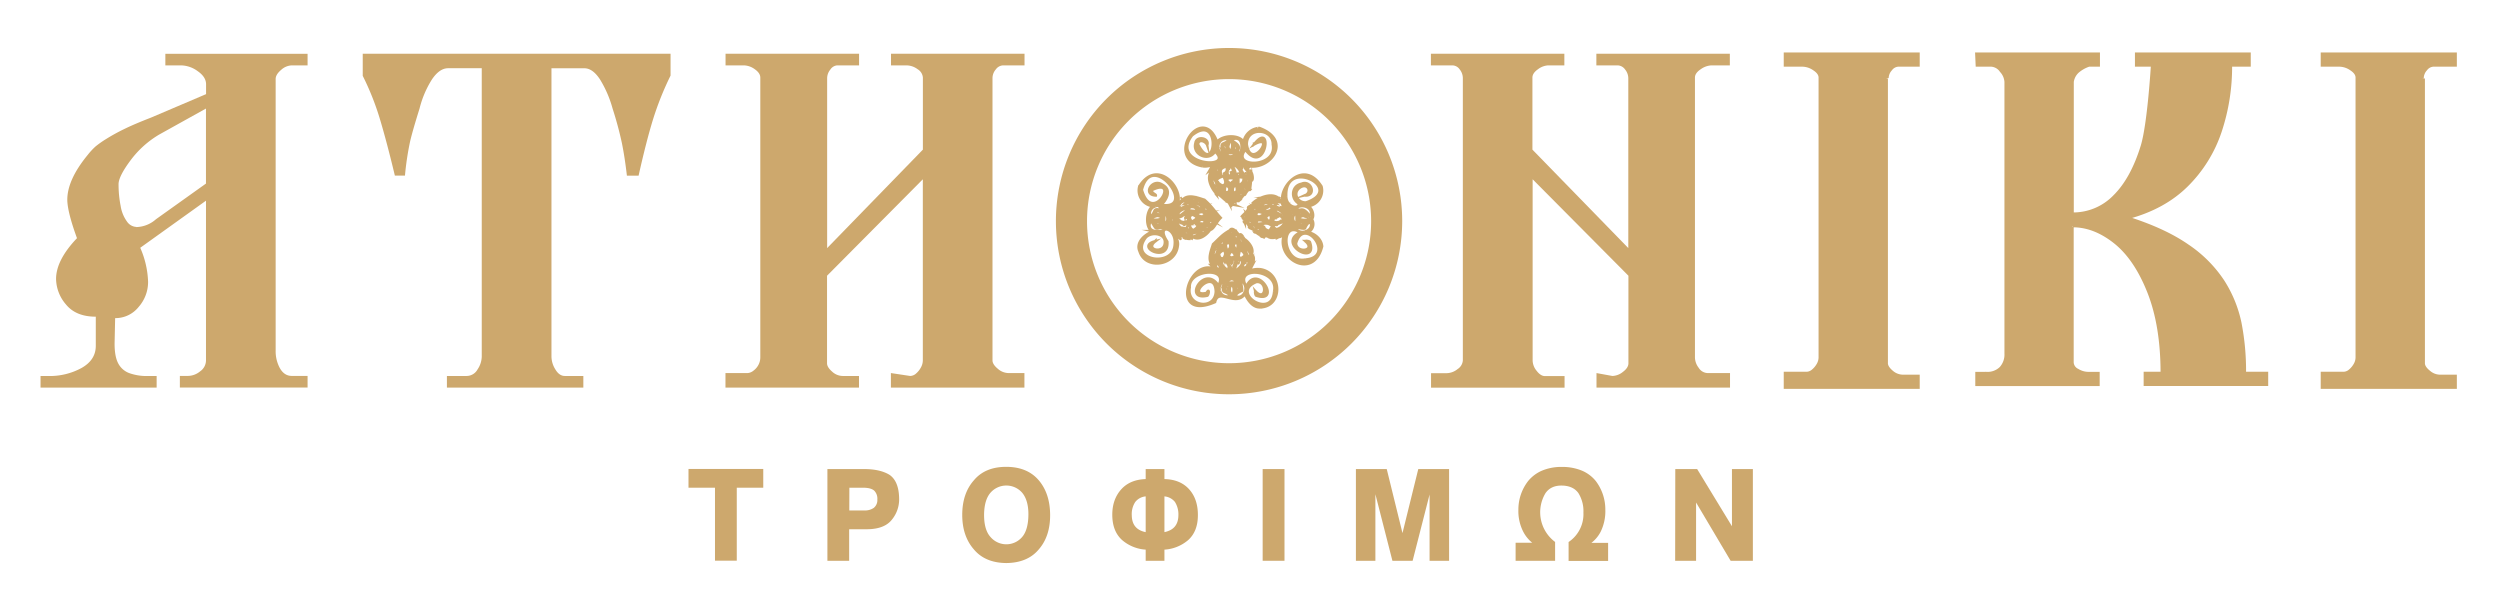 <svg id="Layer_1" data-name="Layer 1" xmlns="http://www.w3.org/2000/svg" viewBox="0 0 956 228"><defs><style>.cls-1,.cls-2,.cls-3{fill:#cda86d;}.cls-2,.cls-3{stroke:#cda86d;stroke-miterlimit:10;}.cls-3{stroke-width:8px;}</style></defs><path class="cls-1" d="M69.28,147.71v-3.44H71.9a8,8,0,0,0,4.94-1.86,5.61,5.61,0,0,0,2.43-4.5V75.77L53,94.62l.15.37a34.72,34.72,0,0,1,3,12.76,14,14,0,0,1-3.51,9.32A10.77,10.77,0,0,1,44,121.14h-.49l-.22,10.23c0,3.42.5,6.06,1.47,7.86a8.37,8.37,0,0,0,4.53,3.92,20.21,20.21,0,0,0,7.09,1.12h3v3.44H16v-3.44h2.6a25.88,25.88,0,0,0,12.74-3.12c3.81-2.12,5.75-5.12,5.75-8.92V120.58h-.5c-4.89,0-8.59-1.51-11-4.49a14.83,14.83,0,0,1-3.68-9.41c0-4.67,2.64-9.81,7.85-15.28l.22-.22-.11-.3c-2.3-6.26-3.53-11-3.67-14.14-.13-5,2.46-10.84,7.69-17.2a25.56,25.56,0,0,1,3-3.18,38.33,38.33,0,0,1,4-2.77c1.84-1.16,4.09-2.4,6.69-3.69s6.05-2.76,10.31-4.42l21.41-9.19v-4.1c0-2-1.15-3.8-3.4-5.38A11.7,11.7,0,0,0,69.2,24.5H63.73V21.06h53.39V24.5h-5.55a6.92,6.92,0,0,0-4.42,1.87c-1.49,1.26-2.24,2.55-2.24,3.84v104a13.64,13.64,0,0,0,.51,3.92c1.18,4.06,3.24,6.12,6.15,6.12h5.55v3.44ZM60.71,51A37.58,37.58,0,0,0,49.54,61c-3,4.09-4.56,7.09-4.7,9.17a43.54,43.54,0,0,0,.81,8.72,14.44,14.44,0,0,0,2.56,6.17,5.08,5.08,0,0,0,3.94,2.23A12.19,12.19,0,0,0,60,84.21l19.3-13.75V40.66Z"/><path class="cls-1" d="M116.62,21.56V24h-5.05a7.39,7.39,0,0,0-4.74,2q-2.42,2-2.42,4.22v104a14.21,14.21,0,0,0,.53,4.06c1.24,4.3,3.48,6.48,6.63,6.48h5.05v2.44H69.78v-2.44H71.9a8.42,8.42,0,0,0,5.25-2,6.07,6.07,0,0,0,2.62-4.89V74.79l-1.58,1.14L53,94l-.64.46.3.73a34.24,34.24,0,0,1,2.93,12.58,13.52,13.52,0,0,1-3.39,9,10.29,10.29,0,0,1-8.19,3.9h-1l0,1-.21,9.76a17.46,17.46,0,0,0,1.53,8.09,8.85,8.85,0,0,0,4.79,4.14,20.53,20.53,0,0,0,7.27,1.16H58.9v2.44H16.5v-2.44h2.1a26.36,26.36,0,0,0,13-3.18c4-2.22,6-5.37,6-9.36V120.08h-1c-4.73,0-8.3-1.45-10.62-4.3a14.37,14.37,0,0,1-3.57-9.1c0-4.54,2.59-9.56,7.71-14.93l.43-.45-.21-.59c-2.28-6.22-3.5-10.93-3.64-14-.13-4.93,2.42-10.61,7.57-16.87a25.36,25.36,0,0,1,2.92-3.12,37.76,37.76,0,0,1,4-2.72,71.7,71.7,0,0,1,6.65-3.67c2.56-1.27,6-2.75,10.29-4.41l21.09-9.06.61-.26V32.19c0-2.17-1.22-4.11-3.62-5.79a12.17,12.17,0,0,0-7-2.4h-5V21.56h52.39M52.15,87.78a12.67,12.67,0,0,0,8.11-3.16L79.35,71l.42-.3V39.81l-1.49.83L60.44,50.56A38.11,38.11,0,0,0,49.14,60.7c-3.08,4.17-4.65,7.25-4.8,9.43v.07A43.61,43.61,0,0,0,45.16,79a14.59,14.59,0,0,0,2.66,6.38,5.53,5.53,0,0,0,4.33,2.42m65.47-67.22H63.23V25h6a11.09,11.09,0,0,1,6.38,2.22c2.12,1.48,3.19,3.14,3.19,5V36L57.68,45c-4.26,1.65-7.72,3.13-10.35,4.43a73.66,73.66,0,0,0-6.74,3.72A38.08,38.08,0,0,0,36.54,56a25.8,25.8,0,0,0-3,3.24q-8,9.72-7.8,17.54.21,4.76,3.7,14.3-8,8.39-8,15.62a15.31,15.31,0,0,0,3.79,9.73c2.53,3.11,6.34,4.67,11.4,4.67v11.15c0,3.62-1.84,6.45-5.49,8.49a25.4,25.4,0,0,1-12.5,3.05H15.5v4.44H59.9v-4.44H56.41a19.67,19.67,0,0,1-6.92-1.09A7.83,7.83,0,0,1,45.23,139q-1.41-2.6-1.41-7.61l.21-9.74A11.33,11.33,0,0,0,53,117.39a14.44,14.44,0,0,0,3.63-9.64,35.09,35.09,0,0,0-3-13L78.77,76.74v61.17A5.14,5.14,0,0,1,76.53,142a7.42,7.42,0,0,1-4.63,1.75H68.78v4.44h48.84v-4.44h-6.05c-2.67,0-4.56-1.93-5.67-5.76a13.35,13.35,0,0,1-.49-3.78v-104c0-1.14.69-2.29,2.07-3.46A6.39,6.39,0,0,1,111.57,25h6.05V20.56ZM52.15,86.78a4.59,4.59,0,0,1-3.55-2,13.67,13.67,0,0,1-2.46-6,42.35,42.35,0,0,1-.8-8.58q.19-3,4.6-8.91a37.17,37.17,0,0,1,11-9.87l17.82-9.91V70.2L59.65,83.83a11.69,11.69,0,0,1-7.5,3Z"/><path class="cls-1" d="M171.4,147.71v-3.44h7.11a5.26,5.26,0,0,0,4.53-2.74,9.62,9.62,0,0,0,1.68-5.14V25.61H171.36c-2.38,0-4.62,1.54-6.64,4.56A38.73,38.73,0,0,0,160,41.41c-1.66,5.16-2.89,9.45-3.65,12.74a107.22,107.22,0,0,0-1.89,12.53h-3c-2-8.37-3.9-15.56-5.66-21.37a103.31,103.31,0,0,0-6.52-16.41V21.06H255.86v7.73a118.36,118.36,0,0,0-6.69,16.75c-1.72,5.56-3.54,12.67-5.43,21.14h-3.63c-.52-4.46-1.14-8.48-1.84-11.94a136.46,136.46,0,0,0-3.59-13.35,43.75,43.75,0,0,0-4.83-11.21c-1.94-3-4.09-4.57-6.38-4.57H210.36V136.39a9.94,9.94,0,0,0,1.56,5.13c1.08,1.82,2.45,2.75,4.06,2.75h6.59v3.44Z"/><path class="cls-1" d="M255.36,21.56v7.12a119,119,0,0,0-6.67,16.71c-1.69,5.49-3.49,12.48-5.35,20.79h-2.78c-.51-4.29-1.12-8.17-1.8-11.54a134.94,134.94,0,0,0-3.6-13.38,44.18,44.18,0,0,0-4.89-11.35c-2-3.18-4.33-4.8-6.8-4.8H209.86V136.39a10.45,10.45,0,0,0,1.63,5.38c1.18,2,2.69,3,4.49,3h6.09v2.44H171.9v-2.44h6.61a5.74,5.74,0,0,0,5-3,10.06,10.06,0,0,0,1.76-5.41V25.11H171.36c-2.56,0-4.93,1.61-7.05,4.79a39,39,0,0,0-4.83,11.33c-1.67,5.21-2.9,9.51-3.66,12.8A104.51,104.51,0,0,0,154,66.18h-2.18c-2-8.22-3.84-15.29-5.58-21a103.83,103.83,0,0,0-6.49-16.38V21.56H255.36m1-1H138.71V29a102.29,102.29,0,0,1,6.54,16.43q2.64,8.76,5.75,21.73h3.86a109.64,109.64,0,0,1,1.93-12.92c.74-3.21,2-7.46,3.64-12.72a38,38,0,0,1,4.71-11.09q2.9-4.34,6.22-4.34h12.86V136.39a9.1,9.1,0,0,1-1.6,4.87,4.79,4.79,0,0,1-4.11,2.51H170.9v4.44h52.17v-4.44H216q-2.14,0-3.63-2.51a9.44,9.44,0,0,1-1.49-4.87V26.11h12.61q3.18,0,6,4.34a42.86,42.86,0,0,1,4.77,11.09,134.26,134.26,0,0,1,3.58,13.3q1.09,5.4,1.89,12.34h4.47q2.9-13,5.51-21.5a115.91,115.91,0,0,1,6.71-16.77V20.56Z"/><path class="cls-1" d="M341.22,147.71v-4.47l6.83,1a4,4,0,0,0,2.7-1.12,8.56,8.56,0,0,0,1.94-2.48,6.24,6.24,0,0,0,.74-2.8V67.35L315.8,105.24v33.67c0,1.17.69,2.34,2.11,3.57a6.54,6.54,0,0,0,4.32,1.79H328v3.44H278v-4.55h8a4.4,4.4,0,0,0,2.64-1.11,6.78,6.78,0,0,0,2.05-2.51,6.57,6.57,0,0,0,.66-2.78V29.66c0-1.31-.78-2.51-2.32-3.59a7.86,7.86,0,0,0-4.47-1.57H278V21.06H328V24.5h-7.85a3.9,3.9,0,0,0-3,1.76,5.81,5.81,0,0,0-1.35,3.6V96.1l37.63-38.68V29.67a4.59,4.59,0,0,0-2.22-3.6,7.78,7.78,0,0,0-4.59-1.57h-5.4V21.06h50.06V24.5h-7.71a4.06,4.06,0,0,0-3.11,1.76,5.64,5.64,0,0,0-1.39,3.59v108c0,1.17.72,2.34,2.18,3.57a6.84,6.84,0,0,0,4.37,1.78h5.66v4.55Z"/><path class="cls-1" d="M390.78,21.56V24h-7.21a4.51,4.51,0,0,0-3.49,1.94,6.11,6.11,0,0,0-1.51,3.91v108c0,1.33.77,2.62,2.36,3.95a7.31,7.31,0,0,0,4.69,1.9h5.16v3.55H341.72v-3.39l6.23.94h.15a4.51,4.51,0,0,0,3-1.26,9.09,9.09,0,0,0,2-2.63,6.66,6.66,0,0,0,.8-3V66.13l-1.71,1.73-36.63,36.88-.29.29v33.88c0,1.33.75,2.62,2.28,3.94a7,7,0,0,0,4.65,1.92h5.28v2.44H278.45v-3.55h7.47a5,5,0,0,0,2.95-1.21,7.34,7.34,0,0,0,2.2-2.7,7.05,7.05,0,0,0,.7-3V29.66c0-1.48-.85-2.83-2.54-4A8.38,8.38,0,0,0,284.48,24h-6V21.56h49.06V24h-7.35a4.4,4.4,0,0,0-3.41,2,6.27,6.27,0,0,0-1.45,3.9V97.33L317,95.57l36.63-37.65.28-.29v-28a5,5,0,0,0-2.43-4A8.2,8.2,0,0,0,346.62,24h-4.9V21.56h49.06m1-1H340.72V25h5.9a7.19,7.19,0,0,1,4.29,1.48,4.07,4.07,0,0,1,2,3.19V57.22L316.3,94.87v-65a5.3,5.3,0,0,1,1.24-3.29A3.44,3.44,0,0,1,320.16,25h8.35V20.56H277.45V25h7a7.38,7.38,0,0,1,4.18,1.47c1.41,1,2.11,2.05,2.11,3.19v107.1a6.06,6.06,0,0,1-.61,2.56,6.32,6.32,0,0,1-1.91,2.34,4,4,0,0,1-2.33,1h-8.47v5.55h51.06v-4.44h-6.28a6,6,0,0,1-4-1.67c-1.29-1.12-1.94-2.18-1.94-3.19V105.44l36.63-36.88v69.3a5.6,5.6,0,0,1-.69,2.57,8.12,8.12,0,0,1-1.82,2.34,3.56,3.56,0,0,1-2.32,1l-7.38-1.11v5.55h51.06v-5.55h-6.16a6.33,6.33,0,0,1-4.05-1.67c-1.33-1.11-2-2.17-2-3.18v-108a5.16,5.16,0,0,1,1.28-3.28A3.6,3.6,0,0,1,383.57,25h8.21V20.56Z"/><path class="cls-1" d="M611,147.71v-4.45l5.5,1h0a7.17,7.17,0,0,0,4.4-1.67c1.51-1.14,2.28-2.38,2.28-3.68V105.24L585.53,67.35v70.51a7,7,0,0,0,1.64,4.21c1.11,1.46,2.29,2.2,3.5,2.2h7.07v3.44H547.68v-4.55h5.55a7.26,7.26,0,0,0,4.41-1.67c1.49-1.16,2.25-2.39,2.25-3.68v-108a5.86,5.86,0,0,0-1.28-3.58,3.94,3.94,0,0,0-3.22-1.77h-7.71V21.06h50.06V24.5h-5.69a7.39,7.39,0,0,0-4.18,1.57c-1.56,1.08-2.34,2.29-2.34,3.6V57.42L623.16,96.1V29.86a5.79,5.79,0,0,0-1.34-3.59,4.08,4.08,0,0,0-3.21-1.77H611V21.06H661V24.5h-6.52a8,8,0,0,0-4.36,1.56c-1.62,1.07-2.44,2.29-2.44,3.6v107.1a7.22,7.22,0,0,0,1.53,4.19,4.65,4.65,0,0,0,3.82,2.21h8v4.55Z"/><path class="cls-1" d="M660.51,21.56V24h-6a8.47,8.47,0,0,0-4.63,1.64c-1.78,1.18-2.67,2.53-2.67,4v107.1a7.63,7.63,0,0,0,1.63,4.48,5.12,5.12,0,0,0,4.22,2.42h7.47v3.55H611.45v-3.35l4.91.89.08,0h.09a7.7,7.7,0,0,0,4.65-1.78c1.64-1.24,2.48-2.62,2.48-4.08V105l-.29-.29L586.74,67.86,585,66.13v71.73a7.42,7.42,0,0,0,1.74,4.51c1.21,1.59,2.52,2.4,3.9,2.4h6.57v2.44H548.18v-3.55h5.05a7.79,7.79,0,0,0,4.72-1.78c1.62-1.25,2.44-2.62,2.44-4.07v-108A6.39,6.39,0,0,0,559,26a4.47,4.47,0,0,0-3.62-2h-7.21V21.56h49.06V24h-5.19a7.93,7.93,0,0,0-4.47,1.66c-1.69,1.18-2.55,2.53-2.55,4v28l.28.29,36.63,37.65,1.72,1.76V29.86A6.34,6.34,0,0,0,622.21,26a4.57,4.57,0,0,0-3.6-1.95h-7.16V21.56h49.06m1-1H610.45V25h8.16a3.61,3.61,0,0,1,2.82,1.57,5.34,5.34,0,0,1,1.23,3.29v65L586,57.22V29.67c0-1.14.71-2.2,2.12-3.19a7.06,7.06,0,0,1,3.9-1.48h6.19V20.56H547.18V25h8.21a3.48,3.48,0,0,1,2.82,1.57,5.37,5.37,0,0,1,1.18,3.28v108a4.32,4.32,0,0,1-2,3.28,6.8,6.8,0,0,1-4.11,1.57h-6.05v5.55h51.06v-4.44h-7.57c-1,0-2.09-.67-3.1-2a6.4,6.4,0,0,1-1.54-3.9V68.56l36.63,36.88v33.47c0,1.14-.69,2.23-2.08,3.28a6.73,6.73,0,0,1-4.05,1.58l-6.08-1.11v5.55h51.06v-5.55H653a4.16,4.16,0,0,1-3.41-2,6.71,6.71,0,0,1-1.44-3.9V29.66c0-1.14.73-2.2,2.22-3.19A7.58,7.58,0,0,1,654.49,25h7V20.56Z"/><path class="cls-2" d="M721.44,30V138.91c0,1,.69,2.08,2,3.2a6.47,6.47,0,0,0,4.06,1.66h6.1v4.44h-51v-5.55h8.26a3.77,3.77,0,0,0,2.42-1,8.29,8.29,0,0,0,1.92-2.34,5.51,5.51,0,0,0,.72-2.57V29.66c0-1.14-.74-2.2-2.23-3.18A7.93,7.93,0,0,0,689.31,25H682.6V20.56h51V25h-7.77a3.77,3.77,0,0,0-2.75,1.57,5,5,0,0,0-1.35,3.29"/><path class="cls-2" d="M792.48,86.6v52a3.42,3.42,0,0,0,2,2.9,8,8,0,0,0,4.06,1.2h3.88v4.44H755.85v-4.44h3.78a7.2,7.2,0,0,0,5.44-2A7.6,7.6,0,0,0,767,135.2V31.31a6.64,6.64,0,0,0-1.79-4.11,4.89,4.89,0,0,0-3.71-2.2h-5.51l-.2-4.44h46.73V25h-3.69a12.73,12.73,0,0,0-4.31,2.45,6.47,6.47,0,0,0-2,3.86V81.74a21.9,21.9,0,0,0,15.95-6.63q6.75-6.63,10.66-19.35C821.69,47.27,823,25,823,25H816.9V20.56h43.29V25h-7.13a78.4,78.4,0,0,1-4,25.33A52.35,52.35,0,0,1,836.3,70.88q-8.73,8.69-22.68,12.42,14.16,4.49,23,10.65a48.78,48.78,0,0,1,13.55,13.63,47.6,47.6,0,0,1,6.47,15.86,94.76,94.76,0,0,1,1.75,19.22h8.47v4.44H820.23v-4.44h6.47q0-18.12-5.06-30.93T808.73,92.66q-7.86-6.24-16.06-6.24"/><path class="cls-2" d="M926.79,30V138.91c0,1,.68,2.08,2.05,3.2a6.46,6.46,0,0,0,4,1.66H939v4.44H887.94v-5.55h8.27a3.77,3.77,0,0,0,2.42-1,8.26,8.26,0,0,0,1.91-2.34,5.39,5.39,0,0,0,.72-2.57V29.66c0-1.14-.73-2.2-2.22-3.18A8,8,0,0,0,894.66,25h-6.72V20.56H939V25h-8.56a3.77,3.77,0,0,0-2.75,1.57,5,5,0,0,0-1.35,3.29"/><path class="cls-1" d="M508.7,91c0-.67,0-.64,0-1.11h0c0,.47,0,.44,0,1.11Z"/><path class="cls-1" d="M508.66,89.93h0c0,.47,0,.44,0,1.11h0c0-.67,0-.64,0-1.11Z"/><path class="cls-3" d="M470,146.77a62.21,62.21,0,1,1,62.2-62.2,62.27,62.27,0,0,1-62.2,62.2m0-120.52a58.32,58.32,0,1,0,58.32,58.32A58.38,58.38,0,0,0,470,26.25"/><path class="cls-2" d="M273.91,186H263.78v-6.17h27.59V186H281.24v27.9h-7.33Z"/><path class="cls-2" d="M316.9,179.87h13.54q5.94,0,9.43,2.12,3.4,2.34,3.46,8.79a11.68,11.68,0,0,1-2.57,7.51q-2.64,3.5-9,3.59h-7.54v12.06H316.9Zm7.37,15.83h6.27a6.43,6.43,0,0,0,3.91-1.1A4.32,4.32,0,0,0,336,191a4.86,4.86,0,0,0-1.32-3.7Q333.3,186,330,186h-5.7Z"/><path class="cls-2" d="M368.46,196.9q0-8,4.31-12.88,4.14-5,12-5t12.1,5q4.16,4.92,4.2,12.88t-4.2,12.84q-4.14,5-12.1,5.07-7.87-.09-12-5.07Q368.47,204.82,368.46,196.9Zm7.35,0q0,6,2.64,8.84a8.45,8.45,0,0,0,12.74,0c1.67-1.9,2.52-4.85,2.57-8.84s-.9-6.94-2.57-8.88a8.54,8.54,0,0,0-12.74,0Q375.86,190.93,375.81,196.9Z"/><path class="cls-2" d="M438.61,209.7a14.74,14.74,0,0,1-9.21-3.58q-3.51-3.18-3.56-9.12t3.42-9.68q3.32-3.58,9.35-3.63v-3.82h6.17v3.82q6.12,0,9.47,3.63t3.32,9.68q0,5.94-3.51,9.12a14.84,14.84,0,0,1-9.28,3.58v4.24h-6.17Zm0-20.4a6.19,6.19,0,0,0-4.88,2.35,8.88,8.88,0,0,0-1.44,5.35q.06,6.12,6.32,7.09Zm6.17,14.79q6.29-1,6.34-7.09a9.39,9.39,0,0,0-1.42-5.35,6.29,6.29,0,0,0-4.92-2.35Z"/><path class="cls-2" d="M483.34,179.87h7.35v34.07h-7.35Z"/><path class="cls-2" d="M519,179.87h10.9l6.36,25.87h.1l6.38-25.87h10.89v34.07h-6.46V185.48h-.09l-7.28,28.46h-6.95l-7.28-28.46h-.12v28.46H519Z"/><path class="cls-2" d="M580.07,208.05h7.33V208a12.76,12.76,0,0,1-4.4-4.78,16.77,16.77,0,0,1-1.87-8.24,17.28,17.28,0,0,1,3.66-10.77,13.58,13.58,0,0,1,5-3.75,18.63,18.63,0,0,1,7.45-1.41,19.17,19.17,0,0,1,7.56,1.41,13.19,13.19,0,0,1,5,3.75,17.51,17.51,0,0,1,3.58,10.77,17.26,17.26,0,0,1-1.79,8.24,12.45,12.45,0,0,1-4.5,4.78v.1h7.35v5.89H600.33v-6.46A13.32,13.32,0,0,0,606,196a13.51,13.51,0,0,0-2-7.71c-1.42-2-3.66-3.06-6.74-3.11s-5.26,1.09-6.67,3.11a14.66,14.66,0,0,0,3.58,19.2v6.46H580.07Z"/><path class="cls-2" d="M641.13,179.87h7.58l14,23h.09v-23h7v34.07h-7.72l-13.9-23.44h-.1v23.44h-7Z"/><path class="cls-2" d="M505.55,94.23c-.18-2.71-2.68-4.91-5.35-5.41a3.49,3.49,0,0,0,1.44-5c1.11-1.34.13-4.23-1.42-5a6,6,0,0,0,5.09-7.54c-7.86-12.43-19.77,4.37-13,8.51-3.4-4-2-2.16-1.2.16-2.84-1.75-.8.29-.14,1.83-.58-2.12-5.89-4.91-4.24-1,1.51-2.9,7,3.5,3,1.74,0,.06.33.45.47.65,2.11.85-2.38,2.78-3.27,1.36-.39.09-.41.45-.59.87.84,1.34,4.61-.88,4.65-.74,1.13.36-2.68,4.71-4.21,2.15-1.75,4.11,3.7.92,4.31-1.19-.13.81-2.2,3.13-1.07,2-1.12,1.42,3.13-.71-.59,2.74,1.37,0,2.85-2.38,3.5-3.86C484.27,96.86,501.89,108.82,505.55,94.23ZM489.3,75.83c-.52-.42,0,0,.29.14a1.55,1.55,0,0,0-.29-.14m.54,6.36-.1-.09c.09.05.3.11.1.09m-3.46,3.13s0,0,0-.06,0,0,0,.06m3.36-.75c-.38.14,0,0,.17-.17a1.37,1.37,0,0,0-.17.17m-2.94,2c0-.17.17.14.2.14a.48.48,0,0,0-.2-.14m2.63,3.32c-.18.08.24-.23.31-.31-.1.1-.19.21-.31.31m.85.45,0,0s.11-.09,0,0m1-.61-.41.27c.12-.06.48-.47.41-.27m7.51-1.14c-1.75.77-5.62-2-2.09-1.43-1.38-1.45,1.2.72,2.3.14,2.26-5.21,4.1.49-.21,1.29m1.37-.09-.08,0Zm-2.81.33c-.4-.05-.75-.49-1.13-.67a9.88,9.88,0,0,0,1.13.67m-1.53-7.43c-.17,1,.31,3.86-.33,4a2.27,2.27,0,0,1,.33-4m-.63.2c.12-.07.4-.39.41-.26a2.33,2.33,0,0,0-.41.26m.63,3.73c0,.06,0,.24,0,.24a2.12,2.12,0,0,0,0-.24m-1.55-3.36c-.07-.53.27-.66.24-1.15,1.06,0,.27.93-.24,1.15m.12,2.91c.1.49.64.54.72,1-.59.45-1-.45-.72-1m1.66-3.72c0-.08.08-.08.14-.09s-.08.08-.14.09m1.12,0c5-.52-.81,1.41.29,1C495.13,83.56,497.4,80.61,497.21,81.08ZM500,82.91c1.94,1.43-3.22,1.61-3.25.39.13-.44,2-.86.73-.6,1.37-.44.88.19,2.52.21m.5.48c0,.08.15.08.18.18s-.13-.12-.18-.18m-3.81,1.72c-.88-1.41,1.69.34,2.52-.06a7.49,7.49,0,0,1-.84-.18c2.33.28-1,2.08-1.68.24m4.38-2.29c-1.83-2.53-3.07-3.23-4.51-2.24.76-1.14-1.3.56-1.46-.28,1.74-2.93,7.6-1.32,6,2.52m-3.76-4.65s0,0,.05,0,0,0-.05,0m2.24-.33a2.75,2.75,0,0,1,.58,0l0,0m-8.82-.93c-.05-.2-.08-.37-.12-.53,0,.12.2.54.12.53m.49-1.84c-.64-15.18,22.94-2.79,7.62,2.36-3.14.25-5.15-3.35-2.67-5.47,3.11-2.47,5.23,1.34,2.32,2.77,4.43.25,2.31-6.1-1.4-4.43-3.85.7-4.25,5.75-1,7.54,0,2.45-4.88,1.37-4.87-2.77m7.5-.53a.62.62,0,0,1-.22.1l.22-.1m-5.45,10.65c.32.79,0,2.35-.95,2,.58-.39.28-1.65.95-2M493.13,83c.07-.31-.15-.92.11-1,.11.14.35,1.1-.11,1M493,84.39c-.1-1.56.67.34,0,.45m0-3.35v-.23c.05.09.19.47,0,.23m1-.65c-.28-.1-.21,1.37-.62-.33-.89-1.51.94.28.22-.58.24.21.63.57.4.91m-1,.62a.56.56,0,0,1-.14-.53c0,.18.09.35.14.53m-.29-.84a.71.71,0,0,0,0-.14c0,.11.18.33,0,.14m-2.79-3.44a3.39,3.39,0,0,1,1.18.87,5.46,5.46,0,0,0-1.18-.87m1.5,9.93a2.17,2.17,0,0,0-.3.08c.09,0,.36-.22.3-.08m-.05-7.42a3.07,3.07,0,0,0-.17-.42c0,.11.36.5.17.42m.88,7.38a6.06,6.06,0,0,0,.75-2,2.9,2.9,0,0,1-.75,2m6.9,12.21c-8.87,1.69-9.76-15.43-1.86-10.43-9.42,4.27,6.9,13.33,3.59,3.69-.26-.43-2.3-.6-1.46-.11,3.71,3.52-3.6,4.54-3.85.65,3-11,15.62,5.28,3.58,6.2m.31-7a.38.38,0,0,1-.28-.09c.12,0,.18.07.28.09m5.34,2.6v-.12S504.9,94.91,504.82,94.88Zm-16.8-9c.13,0,.18-.18.37-.12.18.29-.42.33-.37.12M472.94,66.57a.43.43,0,0,1,0,0s0,0,0,0m-12.92-3c2.63.43,4.44-1.61,2.53,1.65.95-.68,2.38-2.8,3.89-3.22-3.43,2.5-3.1,3,.29.93-1.83,2.92-.07,1.22,1.74.38-2.28.67-4.9,5.81-1.27,4.17-.05-.63-1.46-2.69.93-3.55.52-.2.94-.9,1.29-1,.72.18-.89,2,0,1.48,1.73-2.16,2.1.63,2.38,2.57-.95.41-.38.7.31.92,1.4-.75-.89-4.54-.75-4.55.34-1.13,4.81,2.6,2.21,4.12,4.15,1.74.95-3.63-1.23-4.22.84.12,3.22,2.16,2,1,1.59,1.42-1-3.49,2.79.7.2-1.43-2.41-2.89-3.91-3.55,8.86,7.88,23.42-6.88,8.36-12.44a6.41,6.41,0,0,0-6,5.27c-1.86-2.87-8.05-2.61-10.17,0-5.58-15.25-20.72,6.6-5.43,9.36m2.79,1.34c-.42.5,0,0,.15-.28a2.49,2.49,0,0,0-.15.28m6.49-.53-.08.09c0-.07.12-.3.08-.09m2.75,3v.43c-.05,0-.11,0,0,0m-.32-3.29c.17.38-.05,0-.16-.16.05.05.1.11.16.16m2,2.88c-.18,0,.16-.17.16-.2a.45.45,0,0,0-.16.2m3.4-2.58c.06.18-.24-.23-.32-.31.1.12.22.2.32.31m.46-.83c.05.08,0,0,0,0l0,0m-13.67-1-.56.11c.16,0,.56-.21.56-.11m.28,1.33a3.38,3.38,0,0,1,.9-1.16,4.58,4.58,0,0,0-.9,1.16m2.56-1.42a3.36,3.36,0,0,0-.42.16c.09,0,.49-.33.42-.16m.95-1.32a.39.39,0,0,0-.15,0c.1,0,.34-.18.15,0m-.12-.62c-1,.53-.84.08-.13-.49a1.39,1.39,0,0,0-.45.28C467.66,59.81,469.38,60.72,467.59,60.92Zm.43.48c.19,0,.36-.08.54-.12a.63.63,0,0,1-.54.12m.58-.15-.24,0c.09-.07.49-.19.24,0m-.73-1.48c0-1,.94-.26,1.18.23-.55.07-.68-.26-1.18-.23m.42-4.6c.94-.49.9,3.13,1,1.71,1.16,2.59-2.6-.43-1-1.71m.11,3a2.63,2.63,0,0,0,.27.41C468.59,58.47,468.25,58.18,468.4,58.17Zm-.18.09c-.08,0-.08-.08-.11-.14s.09.08.11.14m.82,2.79c.15-.11,1.13-.33,1.07.11-.32-.06-.94.15-1.07-.11m-.58-2.57c1,.17,3.94-.31,4,.32a2.36,2.36,0,0,1-4-.32M472.05,56c.29-2.27,2.11,1,.24,1.66-1.42,1.36.69-4-.24-1.66m.67,2.5a1.19,1.19,0,0,1-.26,0h.26m-1.78,2.31c-.05-.41,1.11-.3,1.07,0Zm1.07-.91c.5-.09.55-.62,1.07-.7.47.59-.47,1-1.07.7m2.4,3.22c0-.09-.23-.37-.07-.29a1.23,1.23,0,0,0,.07.29m-.12-1.1a6,6,0,0,0-2-.73,2.9,2.9,0,0,1,2,.73m.09-.61c-.4-.57-1.69-.28-2-.93.78-.32,2.41,0,2,.93m2.86,1.93c-.09-.13-.45-.45-.27-.4l.27.4m4-14.27c0,.07-.08,0-.13,0Zm-5,8.18c7.87,10.47,10.79-11.77,3.28-2,8.68-4.87-1.07,10.49-2.77,0-.15-6.87,10.14-6.26,10,0,1.74,9.17-16.2,8.94-10.52,2m3.38-2.3a.29.29,0,0,1-.1.26c0-.1.08-.16.1-.26m-3.9-.71s0,.09,0,.07ZM476,57c-.05.4-.49.73-.67,1.11A11.27,11.27,0,0,0,476,57m-3.72-4c4.64-.41,1.53,9.26,1.14,4.63l-.69.56c3.67-3.44-4.59-4.46-.45-5.19m-1.61.74c.07.05-.12.13-.18.18.09,0,.08-.15.18-.18m-.52.53c1.33-1.49,1.44,3.35.26,3.33-.45-.14-.89-1.94-.63-.73-.28-1.26,0-1.07.37-2.6M466,55.32c.55-3.38,6.79-2.37,1.62-.36-1.52,1,1.59,4.22-.32,2.61,1.17,3.56-2.42-.34-1.3-2.25m-.45-1s0,0,0,0l0,0M465.26,57s0,.05-.06.05,0,0,.06-.05m-9.42-5.25c11.48-9.07,9,16.56,2.26,3.4.36-2.24,3-1.05,3.54.29.94-2.69-4.13-3.65-4.48-.74-1.28,4.45,5.07,7.29,7.48,3.24,7.79,7.21-17.56,5.19-8.8-6.19m5.66,3.39a.4.4,0,0,1,.1.22,1.47,1.47,0,0,0-.1-.22m11.88,11.47c-.11.09.07-.51.22-.1-.13-.12-.27-.07-.22.1M488.5,90.44a6.24,6.24,0,0,1-2.34.27,1.51,1.51,0,0,0,.55.19c-.8.1-.67-.3-.58-.93.31,1.89,3.82-.71,4.12-1.83-1.22.32-2.3,2.43-3.78,1.13-.63.48,1.89-.85.95-.53.29-.08.58-.16.27-.17-2.45.55-1.06-1.07-1.22-2.16-2.27,6-7.41-2.15-1.25-.82.76.7,2.56.58,2.33-.12-3.27.07-.18-2.26.71-2.37-1.45.79-3.31-2.75-1.21-2.19s.07-.59-.91-.64c-7.27,3-2.3-6.78.11-.68,1.1-.11-2.22-2.48,1.67-1.81-.89-.8-2.48-.55-1.26-1.25,6.26,2.41,2.23-1.55-.24-.78-.29-1.41,2.47.35,2.48,0-2.86-2.35-8,.1-9.82,1.9.67.85-1.58,1.08-1.79,1.68.41,1-1.46,2.33-2.37,3.4,1.8,1.68,2.43,4.21,4,4.53.79,1.37,4.08,4.43,6.61,2.46-2,0-2.66-1.79-3.56-1,1.06-.8-1.46,0-1.31-.45-1.25-.93,1.25-1.66,1.35-.27.15.33.34-.11.66-.11,1.24.61,5.08,1,2,2.38.81,1,3.43.87,3.83-.14m-2.26-.5.11.44c-.13,0-.13-.24-.11-.44m.19-2.73c0-.06.05-.15.1-.2a.87.87,0,0,0-.12.29s0-.06,0-.09M488,83.42h.24s-.39,0-.24,0m-.25-1.65c.07,0,.14,0,.2.09S487.63,81.76,487.77,81.77Zm-.09-3.62c.59.22-.31-.08-.5-.1l.5.1m.79-2.09s.16.06.2.11c-.11-.06-.52-.22-.2-.11m-11.63,10.5h0m6.91,4.21c-.34,0-.6,0-.71-.24.31,0,.7-.06.71.24m-.83-.24c-.29,0-.58,0-.59-.23.29,0,.57,0,.59.23m-.84-.4s.14,0,.13.06-.16.08-.13-.06m1.5-4.9c0-.08-.1-.13-.14-.2s.27.13.14.2m1.84-3.44c1.71,2-.5,4.46-2.47,2.15-1.63-.8,1.13-2.12,2.47-2.15m-1.87-.06c-1.25.78-2.22,1.81-3.42.27.66.23-.19-1.62,2.46-.69.61-.07-1.12-1.56-1.53-1,.67-.54,2,.75,2.49,1.4m-5.72,1.63a10.41,10.41,0,0,1,.94-.7c-.14.07-.47.4-.24.43,2.79.34.4.49-.07.61.4,1,1.74.29,2-.52.14,1.44-1.95,1.43-2.59.18m.77,1c-.37.12-1.77-.22-.57,0m1.54-3a1.79,1.79,0,0,0,.25.41c-.12-.13-.48-.22-.25-.41m.84,1.84c-.48-.32-1-1-1.59-.55.53-.79,1.33.27,1.59.55m-1.54-2a1.09,1.09,0,0,0-.22-.17c.07,0,.25,0,.22.17M481.35,79l.22,0c-.05.11-.13.08-.22,0m.4.62s-.15-.11-.12-.12a.68.68,0,0,1,.12.12m3.3-3.72c.17.13-.22,0-.29,0a1.43,1.43,0,0,0,.29,0m-2,.23a.42.42,0,0,1-.24.09c.1,0,.15-.07.24-.09m-.44,1.59c0,.09-.07,0-.11,0s.06,0,.11,0m-1.26-.06c-.19.24-.93.15-.91-.13.26.08.71,0,.91.13m-1.2.19c2.37-.14,1.14-1.47,1.36-1.49,0,1.56,5.51-1.27,2.54-.91C489,75.9,481.12,78.83,480.14,77.84Zm-.06-.06-.36.1c.12-.1.23-.17.36-.1M477.71,80a4,4,0,0,1,1.13-.31c-.71.27-1.58.59-.61.92,1.61-1.05.84-1.42,2.41-1.09a1,1,0,0,0-.3-.18c1.93,1.52-3.55,1.46-1.39,1.62-.48-.07-2.14-.65-1.24-1m-1,1.85a.85.85,0,0,0,.21.31c-.08-.08-.43-.23-.21-.31m-1.12,3s.14-.35.14-.37a2.61,2.61,0,0,0-.14.37m-.5-1.52c.23-.3,1.46-.48.86-.45,2.25-.57.52,2-.86.45m2.19,1s0,0,0,0Zm-1.31.71c-.29.18-.34-.39-.12-.35C475.9,84.85,476,84.89,476,85.07Zm.18-.92c.07,0,.45-.29.47,0-.07,0-.45.28-.47,0m.95,1.57c-.08-.42.3-.41.47-.18-.14-.45-.76-.43-.82-.9,2-1.15,2.95,1.94.35,1.08m.68.15s-.09,0-.09,0h.09m1.7,2.75c-.12-.36.24.17.68.36a1,1,0,0,1-.68-.36M478,87.13a1.07,1.07,0,0,0,.18.19c-2-1.29,2.24.74-.07-.89,3.31-1.15,2.83,2.74-.11.7m3.36-.4c.06-.47,2.93-1.55.82-1.24-1,.14-2.05.25-1.55-.83-1.7.14-.45,1.29.43,1.83-5.31-3.22,6.94-3,.3.24m7.17,4.13a3,3,0,0,1-.8.38c.28-.12.5-.35.8-.38m-31.8-2.33c1.18-.4,3.41-1.58,1.17-2.18.2,1.23-3.48,2.24-1.17,2.18M458.94,87s0,0,0,0l0,0m-1-6c2.38-.76-1.26-3.27-2.12-1.85,1.13,0,1.78.5,2.12,1.85m.2-.73c-.06,0-.13.18-.16.11a.91.91,0,0,0,.16-.11m14-14.11c0-.13-.17-.17-.11-.36.29-.17.34.4.11.36m-2.32-1.32c-.8.56-.35,2.21,0,2.79-4.13,1.48,2-6.31,0-2.79m8,.74c0-.14,0-.33.13-.35s.23.38-.13.35M465.7,69.07c-1.18-.24.2,2.46.76,2.77,2.69-.84-1.23-1.26-.76-2.77M467.46,71c.07,0-.08.11-.11.15s.08-.1.11-.15m6.19.07c.53,2.33,2.82-1.29,1.9-2.36-.05,1.46-1.64,1.84-1.9,2.36m1,.2s-.5,0-.48,0,0,0,0,0M448.44,86s0,0,0,0v0m4.92-.1c-.28-.09-.08-.3.14-.23-.12,0-.34,0-.14.23m-1.17,4.83c0-.11-.05-.11-.12-.12.15-.32.64.09.12.12m1.24-5s0,0-.05,0,0,0,.05,0m2.12,5.88c1.29-1.75-2.11-2.06,3.3-3,.47.59.39-.71.85-.67.94-.15,1.69.24.88,1,.18.47-2.11-.44-1,.45-.7-.71-2,1-3.56,1.1,2.55,2,5.89-1.22,6.68-2.56,1.59-.33,2.25-2.9,4.09-4.63-2.65-2.9-3.25-4.27-6.21-6.88-2.09-.61-6-2.31-8.09-.27-.07.41,2.84-1.43,2.53,0,.12-2.31-4.56,1-3.86,1.89.72-1.26,2.72-1.49,3.73-1.52.36,1.12-.74.39-1.74,1.33,1.59-.28,2.27-.16,1.59,2,.4-1.06,2.14-3.43,4.8-.83-1.21,3.13-4.63.63-6.25,1.9,2.15-.79,2.51,2.19-.17,2.15,1,0,4,2.38.8,2.3-.07,1.23,2.35.15,3.32-.4,4.86,2.25-1.23,5.24-2.25,1.4-.12,1.05,1.09,2.51-1.3,2-.11.09.11.08.37.18-1.08-.11,1.46.41.91.73-1.73,1.48-2.84-1.6-4.23-.92.67.94,3.74,3.56,4.14,1.64.07.63.23,1-.57.93a1.59,1.59,0,0,0,.54-.19c-3.68-.6-1.74.75.46.59m2-.53c0-.3.4-.23.71-.24-.11.21-.37.26-.71.24m.82-.24c0-.25.31-.25.6-.23,0,.26-.3.25-.6.23m.72-.34c0-.07.08,0,.13-.06,0,.15,0,.18-.13.06m5.37-3.63h0s0,0,0,0M452.38,76.17a1,1,0,0,1,.34-.16c-.1.06-.25.1-.34.16m.72,2.09a3.24,3.24,0,0,1,.76-.21,5.26,5.26,0,0,0-.76.21M455,75.67a.77.77,0,0,1,0,.25,1.41,1.41,0,0,0,0-.25m-1.89,6.19a.51.51,0,0,1,.26-.09l-.26.09m-.3,1.56s.27,0,.29,0-.24,0-.29,0m8.86,5.18c-.22.11-.39.34-.75.38.51-.11.52-.76.75-.38m1.25-1.28c-1.8,1.53-4-1.69.07-.89-2.29,1.6,1.88-.37-.07.89m-1.42-6c.25.19-.13.28-.24.41a1.77,1.77,0,0,0,.24-.41m.18.91a2.43,2.43,0,0,1,.58.38c-1-.51-2.4,1.39-.58-.38m.52-1.13a.57.57,0,0,1,.23-.12c-.06,0-.23.23-.23.12m-1.53,2.11c.9,1.87,3.31.27.43.23-.18-.45,2.28-.1,1.2-.81C464.85,84,460.14,85.13,460.63,83.23Zm2.59,1a.79.79,0,0,1,.32.15c-.12-.06-.87.17-.32-.15m0,1.63s.1,0,.08,0l-.08,0m.93-.16c-.35-.78.7-1.18,0-.64m.23-.92c0-.29.4,0,.47,0,0,.28-.41,0-.47,0m1,.68c0,.06-.1-.26-.16-.33Zm-1.13-2.94c.22.07-.14.23-.21.31a1,1,0,0,0,.21-.31m-.3,1.26c-.12-.65.74-.29,1.05-.25-.48-.08,2.11.72-.14.84-.85.21-.89-.09-.91-.59m.16.76v0Zm.1.73c0,.3-1.3,1.11-.55.68-.91,2.16-2.82-1.92.55-.68m-2.78-4.93a2.86,2.86,0,0,1,1.3.94c1-.32.1-.66-.61-.92,1.72.11,1.58,1-.1,1.27,2.14-.15-3.31-.1-1.4-1.62a1,1,0,0,0-.29.18c.67-.37,1.38-.1,1.1.15m-.18-1.83-.36-.1c.13-.07.23,0,.36.1m-.71-.36c0,.28-.73.37-.91.13.2-.15.64-.05.91-.13m-2.07.14s-.05.07-.1.09.06-.06.1-.09m-.3-1.45a.39.39,0,0,1-.24-.09c.09,0,.14.08.24.09M456,75.89a1.51,1.51,0,0,0,.3,0c-.07,0-.46.14-.3,0m3.51,1.53c-1.65.62-6.14-1.7-2.05-2-3.15-.38,3.16,2.76,2.4.71.34.84-.85,1.38,1.49,1.69-.12.32-1.95.78-1.84-.42m.2,1.57c-.1,0-.17.05-.22,0Zm-.29.5s-.08.08-.11.12l.11-.12m-.65,1.13c.54-.28.74-.78,1.23-.29-.42-.57-2.11.9-1.54,1,2.68-.92,1.79.9,2.47.69-1.15,2-4.91-.38-2.16-1.38m-2.86,4.25c-2.76-2.63,1.26-4,3-1.54-.9.57-1.87,1.89-3,1.54m1.51.32a1,1,0,0,1,.2-.16c-.07,0-.12.25-.2.16m.08,0c1.39-2.62,6.09-.23,2.51,1.25,2-.66.79-2.81.54-1.29.16.77-2,.07-2.6.3,2.56,1.52,1.27,1.12-.45-.26m-3,1.41a.74.74,0,0,1,.12.29.87.87,0,0,0-.12-.29m.18,3.37.11-.44c0,.2,0,.39-.11.44m-2.16.84c.31,0,.51.26.8.38a3.13,3.13,0,0,1-.8-.38m9.39-3.58c0,.35-.22.18-.36.12,0-.14.22-.1.36-.12m-26.11,8.9c2.25,7.19,13.78,5.54,14.57-2.17.46-2.13-1.77-4.51,1-2.76.66,1.51-5.82-8.59-2.65-3.73a6,6,0,0,1-.61-1c.65,1.46,2.15,3.89,3.5,3.84-3.75-3.49.56-1.28-.59-2.75,1.14,1.16-.95-1.16-1.07-2,2,5,8.37,2.23,1.42,1.46-4.26-5.13,1.34.06,3.33-1.68-.18-.42-.21-.77-.58-.88-.9,1.42-5.39-.5-3.28-1.35.79-.81.15-.77-.56-.35-1.72.29,2.74-4.76,4-2,1.66-3.88-3.67-1.08-4.24,1,.89-1.84,2.55-3.46-.4-1.72,2.19-3.36,1.58-3.59-.94-.27,6.73-4.14-5.17-20.94-13-8.51a6,6,0,0,0,5.1,7.54c-2.57,1.92-2.91,8.09-.14,9.81-2.44.86-6.5,3.86-4.87,7.51m15-5.86s-.05,0-.07-.06l.07.06m-.67-.36c-.14-.12-.38-.16-.44-.36a4.94,4.94,0,0,0,.44.36m1.56-.09c-.17,0-.26-.24-.39-.33a3.8,3.8,0,0,0,.39.33m2.54-3.4c0,.09-.15.12-.19.2Zm.44-1.14s0,0,0-.07,0,.06,0,.07m-3.17-.7a.63.63,0,0,1-.37-.23,3.73,3.73,0,0,0,.37.23m-.2-2.53c-.05.05-.14.11-.21.09s.13-.07.21-.09m-.2-4.92a5.78,5.78,0,0,0-1.19.87,3.61,3.61,0,0,1,1.19-.87m-1.28,2.09c-.09.14-.1.37-.24.45a3.88,3.88,0,0,1,.24-.45m.08,7.92c-.1,0-.27,0-.32-.14l.32.14M452,75.6a1.58,1.58,0,0,1-.54.37c.19-.12.37-.27.54-.37m-3.84,11.56c-.92.38-1.27-1.18-.94-2,.66.32.36,1.58.94,2M448,79.68c-.32.51-.42,1.38-.68,1.81-.17-.78-.69-.94.13-1.56-.65.83.09-.07.55-.25m-.1,3.3c-.45,0-.22-.91-.11-1,.26.13.05.74.11,1m.54,1.41c.09,1.31-.68-.63,0-.59m-.54-2.22a1.51,1.51,0,0,1,.11-.32c0,.09,0,.3-.11.32m.12-.12c0-.18.09-.35.13-.53a.62.62,0,0,1-.13.53m.42-.84c-.19.2,0,0,0-.16m1.41-4.08c-.07.15-.05.41-.17.56.06-.2.11-.39.17-.56m-13.24-3.8c3.89-15.74,21.64,8,7.43,5.79,1.56-1.41,4.57-5.63.38-7.76-3.81-2.58-7.66,3.9-2.45,4.12.1-.42-1.6-.81-1.6-2,11.3-5.65.24,13.79-3.76-.16m8.55,9.4c.59-1.61,2.39,2.64.33,3.34-.62.07-.11-2.54-.33-3.34m0,3.55s0-.18,0-.24a2.12,2.12,0,0,0,0,.24m.63-3.76c0-.5,0-.62.41-.21a2.33,2.33,0,0,0-.41-.26m.07-.3c.59-.63.8.3.82.93a1.75,1.75,0,0,1-.82-.93m.71,3.84c.28.6-.12,1.5-.71,1,.07-.51.62-.56.71-1m-4.87-10.3.23.1a1.15,1.15,0,0,1-.23-.1m2,3.63s0,.08-.07,0l.07,0m-2.79-.33,0,0S440.9,77.84,440.92,77.84Zm1,1.08c1.69-1.23,6.13,2.69,2.2,1.1,1.8,2.25-1.41-1.09-2.57.49-2,5-3.1-1,.37-1.59m3,2.2c-.06,0-.09-.07-.15-.09s.14,0,.15.09M442.72,86c-.85-.18-1.42-1.31-.09-1.16a6.51,6.51,0,0,1-.83.18c2.28-.54,4-.22.92,1m-1.86-3c1.55-.38,1.39-.65,2.67-.36a1.38,1.38,0,0,0-.56-.08c4.36,1.2-3.84,2.43-2.11.44m-.49.54c-.13-.08.11-.14.14-.21,0,.09-.14.1-.14.21m3.18-1.47c1.45,0-2.23,0-1.75-.94,1.28-1.59,4.39,2.09,1.75.94m-4,3.88c.4-3.07,1.54.46,2.43,1.26,1.1.58,3.68-1.6,2.3-.14,4.73.34-5.12,3.45-4.73-1.12m5.21,2.11c-.39.18-.74.62-1.14.67a9.21,9.21,0,0,0,1.14-.67m-3.86.32a.19.19,0,0,1-.08,0Zm-2.79,2.47c2.22-2.51,7.85-1.59,7.33,2.17-.39,4.21-7.88,2.47-3.6-.8-8.21,2,5.28,8.67,4.52.13-4.7-7,3.58-5.76,2.87,1.14-.46,8.9-17.73,6.2-11.12-2.64m3.43,1.37c.1,0,.16-.07.27-.09a.33.33,0,0,1-.27.09m-6,2.6,0-.12S435.63,94.89,435.56,94.88Zm23.33-11.51c.08-.89-4.39-2.1-1.91-.78,1.52.91-.23,1.59-.9,2.11A3.59,3.59,0,0,0,458.89,83.37Zm-.36-.12s-.08,0-.13,0ZM455.86,82a.81.81,0,0,1,.41.19Zm-.86-.26c0-1.35,0,.88-.13.9-.62-.34-2.28-.72-2.84,0-2.7,1.36,1.18-1.61,3-1.57m-2.11,4.57c0,.09.05.11.13.12C453,86.24,452.25,85.64,452.89,85.71Zm17.5-14c1.55-1.48,2.36-3.75,0-1.29C468.27,67.68,469.16,70.12,470.39,71.67Zm0-.13c0,.07-.06-.09-.08-.1l.08.1m-1.2-2.37c-.21-.56.09.11.13.18l-.13-.18m5.53,5.47c0,.53-.44,0-.12-.12,0,.08,0,.14.12.12m7.73,8.61c1.58,1.54,3.81,2.3,1.33,0C486.58,81.15,484,82.06,482.47,83.25Zm.06,0c-.08,0,.09-.06.1-.07l-.1.07M485,82.09c.54-.18-.1.08-.18.13.07,0,.12-.09.18-.13m-11.35,18c-.09.3-.35,0-.22-.14,0,.18.05.28.22.14m3.32-31.88c4,3.86.74-6.38,1.51-.17a1.61,1.61,0,0,0,.18-.55c.1.81-.33.64-.95.56,2.24-.59-1.31-3.36-1.68-4.38-.49.86,2.53,2.29,1,3.72.49.56-.9-1.64-.55-.82-.29-1-.27.66.06,1-.58.29-2.16-.47-2.29-.19,3.33.3,1.59,5.91-.71,2.87,0-8.57-.05,1.37-2.71-4.54.74,1.38-2.67,3-2.2,1.14s-.59,0-.64.8c3.09,6.22-6.94,2-.68-.11.5-1-2.86,1.94-1.81-1.44-.94.9-.16,1.69-1.29,1.4,2.66-6-1.62-2-.79.11-1.44.34.34-2.23,0-2.24-2.52,2.52.2,7.38,2,8.88,1.54,0,4.84,5.38,6.51,2.68.88.32,1.4-.85,1.87-1.45.37,1.53,2.15-1.49,1.72-1.09,1.08,0,1.24-2,2.47-1.78-.17.22,1-5.67-.25-4.22-.29,2-1.79,2.13-1,3.15-.72-.83-.24.33-.35,1,0-.14,0-.1-.11-.08-2.53,1,.66-3.32.67-5.21m1.4-1.29c-.21-.65.22.17.3.48a1.78,1.78,0,0,0-.3-.48m-.93,1.81c-.06.13-.25.12-.45.11Zm-3.25-.08c-.05,0-.16,0-.19-.11s.41.16.19.11m-5.95-1.32c0-.06.05-.13.09-.19S468.11,66.56,468.11,66.4Zm-2.92.11c.21-.6-.06.29-.11.48,0-.18.07-.33.11-.48m-2.14-.79c.2-.35,0,0-.05.16a1,1,0,0,1,.05-.16m15,4.63c0,.33,0,.58-.24.69,0-.3-.06-.68.24-.69m-.24.81c0,.29,0,.56-.23.58,0-.29,0-.57.23-.58m-.35.69c.13.13.09.17-.06.13,0,0,0-.13.06-.13m-1.58,2.36c-.1.5.3-.26.34-.36,0,.54-.78,1.1-.34.36m-3.52-3.75c.1.08-.11.13-.17.19s.1-.15.17-.19m-1.63-4.54s0,.22,0,.28A2.61,2.61,0,0,1,470.74,65.92Zm-.05,2.21c2.51.11.94,2.71-.21,3.77-1.1-1.25-2.8-3.8.21-3.77m-4,4.17a1.74,1.74,0,0,1-.12.14s.09-.09.12-.14m-3.79-2.94c0-.12,0-.28.06-.35a1.71,1.71,0,0,0-.06.35m.24,1.68a.58.58,0,0,1,.09.23c0-.08-.08-.14-.09-.23m1.42,2.56c.09-.25,0-.7.13-.9.25.17.15.92-.13.9m.27.34.1.35c-.1-.12-.17-.23-.1-.35m.63-.35c-.29-3.42-2.49.36-.56-2.47-1.74.28-1.36-4.4-1.89-1.35.44-4.83,3.47,2.86,2.45,3.82m-.75-2s0-.12.08-.09-.06.06-.08.09m1.31.91c.09,0,.07.12,0,.21Zm2.1,2.86c0-.06,0-.26.17-.22a1,1,0,0,0-.17.22m.48-.81c-.3-.12.18-.21.28-.33-.11.09-.16.25-.28.33m0-.82c-.49-.46-.4-1.58-.11-2.41-.59.15-1.48,1.13-1,1.68-.49-3.53,4.49-1.6,1.69.91C469.52,73.28,469,73.6,468.57,73.71Zm.48,3.61c-.11-.13.21-.18.27-.29-.09.1-.13.22-.27.29m.32-2.71c1.81-1.79-.14-.41.39.57a2.13,2.13,0,0,1-.39-.57m1.52,3.22c-.12,2.18-.93-.31-.86.14-.69-1.29,1.35-1.49.86-.14m-.15-1.3h0S470.74,76.52,470.74,76.53Zm.56,1.25c0-.07-.29-.44,0-.46,0,.07.29.45,0,.46m-.72-1.63c.35-.57.07.23.15.32a.73.73,0,0,1-.15-.32m1.21-.89c-.52,1-1,.92-1.5,0,.47.89,1.16-3,.85.31.09,0,.14.19.2,0,1-.38.3-1.72-.51-1.92.58-.35,1.77,1.18,1,1.65m.22,3.08-.35-.16C471.74,78.23,472.05,78.32,472,78.34Zm-.12-.38c.08,0,.15,0,.12-.12.65-.08-.06.55-.12.12m1.65-1.7c-.23,0-.16.2-.13.59-.43.08-.43-.3-.2-.46-2.63,2.75-.13-3.81.33-.13m-1.24-1.72c-2.66-2.08.2-5.73,1.65-1.83-.31.13-1.23-2.1-1.32-1.46.8,2.79-1,1.84-.64,2.73.87.92,2.95-2.24.31.56m.75,1.73a.28.28,0,0,0,0-.09s0,.1,0,.09m.31.26v.59m1-1.13c.07,0,.14-.11.19-.17-1.72,2.17,1.12-2-.69-.27-2.27-1.13,2.92-4,.5.44m5.13,11.41c-.13.07-.39.22-.36-.12.14,0,.34,0,.36.12m-6.12,12.73s.2,0,.14.05,0,0,0-.05M489,90.65c-.13.08-.39.23-.34-.12.13,0,.33,0,.34.12m-5.72-4.31c-2.73.43.83,2.91,2.15,2-1.13-.32-2.07-.77-2.15-2m-.72.68s0,0,0,0l0,0m.51-7.69c-2.16,2.8.95.21,2-.16.33-.69-1.4-.5-2,.16m0,1.1c-.16-.15-.18-.14,0,0,0,0,0,0,0,0m3.4.73c1.44.18,4.48,1.65,3.84,2C488.87,81.31,486,83.82,486.47,81.14ZM469.42,98.82c-1.29,0,1,0,.95.13-.35.58-.74,2.22,0,2.79,1.41,2.64-1.63-1.15-1.58-2.92m7.23-1.2c1.16-.09-1.27-5-1.92-2a2.59,2.59,0,0,1,1.92,2m-1.38-2.74c.09,0,.1.05.11,0m3.86,6.32c-.11,0-.11,0-.13.11-.32-.15.11-.61.13-.11m-5.28-1.07c-.16.34.7.49,0,.6m14.3-15h-.06s0,0,.06,0m-20.63,9c-.48.48-1.95,2.36-.76,2.94-.61-1.64,3.47-2.1.76-2.94m1,.82c-.06,0-.09-.09-.13-.15s.09.09.13.15m7.39-4.89c-.34-.59-1.16-1.66-1.48-.58-.66-1.08-2.75-3.62-3.6-2-2.92,1.64-3.81,2.87-6.42,5.31-.61,2.05-2.35,5.91-.26,7.94.41.07-1.47-2.83,0-2.48-2.38.41,3.6,7.7.48.56.87-1.29.27.07,1.32,1.22-.74-2.45,1.39-1.57,2-1.6-3.38-.18-1.9-5.47,0-3.77,1.54,1.08,1.3,2.2.4,3.55.67,2.23.73,1.9.63-.07,2,.07,1.95,1,2.51,2,.8-.65-.29-2.16,1.5-2,1.51-.77.44,1,1,1.1,1.41-.56-1.67-4.3,1.46-5.49,4.12,3.14-1.6,4.53.26,4.47,2.39-1.14.71,2,1.44,1-.09.75,1-1.68.81-2.29.35,2.72.35,3.68-1.51,5.08,1.55-.08,4.06-4,2.18-3.87.61-.06,1-.25.95.56a1.4,1.4,0,0,0-.19-.54c-.81,4.84,1.7-.08-.09-1.34-1.44,3.38-3.29-3.63-2.81-4.49,1.3.06.36,2.26,1.18,1.41-.73.68,1,2,1.12,3.48,2-2.5-1.24-5.78-2.62-6.53.44.43-.15-.36-.25-.62M463.74,101a.6.6,0,0,1-.16-.33,2,2,0,0,0,.16.33m2.14-.7a2.44,2.44,0,0,1-.23-.75,5.54,5.54,0,0,0,.23.75m3.54-.23.09.24A.5.5,0,0,1,469.42,100.08Zm5-1.15a.62.62,0,0,1,.29-.12.93.93,0,0,0-.29.12m4.3,1.93c0-.31.27-.5.38-.78a2.83,2.83,0,0,1-.38.78m-.85-2.11-.45-.11c.2,0,.39,0,.45.11m.52-3.25c.2.11.25.37.24.7-.31,0-.24-.39-.24-.7m-.24-.7c.26,0,.25.3.24.59-.26,0-.26-.3-.24-.59m0-.25a.25.25,0,0,1-.1.15c-.1-.06,0-.18.1-.15m-1.75-2.65a1.7,1.7,0,0,1,.43.79c-.13-.57-.61-.3-.43-.79m-2.05-2.47s0,0,0,0,0,0,0,0m-.68.85c0,.09,0,.09,0,0s0,0,0,0m-.29-.64c-.83.33-1-.72-.54,0m-.24-1.43c.05,0-.27.1-.34.15Zm-.28,1.14c.3,0,1.13,1.27.69.54,2.21.89-2,2.76-.69-.54m-.43-.59c.3,0,0,.4,0,.46-.28,0,0-.38,0-.46m.19,1.83c-.2-.17-.16-.34,0-.52Zm-1.46-2c.32-.76.81-1,1,.91-.91.28-1.4.07-1-.91m1.45,1s0,0,0,0Zm-1.49,1.3c1.29-1.49,2.1,2.46.27,2,.62-.21,1.22-.92.95-1.54-.93-1.26-.25.66-.66,1.11-.48.16-.1-2.24-.83-1.18a4.15,4.15,0,0,1,.27-.41m-.23.45c-.44.56.23,1.09.55,1.56-.27-.25-1.35-1-.55-1.56m-.71-2.15c.14.08.18.2.28.3-.07-.13-.38-.16-.28-.3M469.15,92c.13.09.17.24.28.34-.09-.13-.58-.22-.28-.34m-.31-.59c-.12,0-.13-.15-.17-.21a.78.78,0,0,0,.17.21m-3.36.83-.1.35c-.07-.12,0-.23.1-.35m-.12,1.53c-.32.19-.14-.62-.24-.83.31,0,.24.46.24.83m-1.58,1.5a.47.47,0,0,1-.09.22c0-.09.08-.13.09-.22m-.32,2.19c0-.07,0-.2,0-.29,0,.07.13.46,0,.29m2.13-3.08c.62,1.64-1.76,6-2,2,.55,3,.16-1.62,1.9-1.33.19-.67-1.34-1-1-1.34,1.09,1.1,1.15.25,1.54-1.14.36.17.77,1.92-.42,1.81m-.33.58s.07,0,.09.1-.07-.07-.09-.1m1.31-.9,0-.22c.05.09.05.17,0,.22m.55.05s.08.08.12.12l-.12-.12m-.29-.26c0,.28-.23-.12-.21-.34a.62.62,0,0,0,.18.28c-.34-1.54.05-.77,1.11-2.34-.31-1-.68-.11-.93.6.1-1.71,1-1.55,1.29.1-.46-1.85.55,1.92-1.44,1.7m1.44.91c-.28-.53-.8-.73-.28-1.21-.6.41.91,2.08,1,1.51-.94-2.69,1-1.73.71-2.42,2,1.13-.4,4.8-1.42,2.12m2.47,5.36v.26c0-.14,0,.22,0,.23m1.88-3.05c-2.64,2.7-4.1-1.19-1.57-2.92.58.87,1.91,1.82,1.57,2.92m.32-1.48c-.07,0-.1-.14-.17-.19s.26.11.17.19M473,96c-3.27-2.17,1-5.15.88-3-.65-1.47-2.3.14-.92,0,.81-.1.07,2,.31,2.56,1.56-2.52,1.14-1.24-.27.44m2.38-2.81c-1.77,0-1.92-3.47-.34-1.72-1-2.81.79-.28.34,1.72m12.22-7.47c-.12-.11.53.07.09.21.12-.13.08-.26-.09-.21m-12.51,5.94c.34,0,.19.21.11.35-.13,0-.1-.21-.11-.35m6.41,11.3c-2.95-.24-4.14,1.43-2.73-1.3-.61.56-2.7,3.25-4.94,3.47,1.5-.64,4.13-2.14,3.91-3.54-3.77,4.19-1.19-.73-2.79.7,1.19-1.11-1.18.92-2,1,2.19-.59,5.38-6,1.23-4.22,2.73,1.84-2.2,5-2.23,4.37.13-.87,2.7-5.9,0-4.4,1.49.92-1.07,3.34,0,3.16-.62,2.3-2.83-1.73-1.88.76.56,1.67-5-2.4-2-3.89-4-1.81-1.53,3.19,1,4.11-1.55-.62-3.66-2.68-1.86.14-2.31-.78-4.31-2.17-.16,1.18-11.61-10.19-21.2,19.2-2.43,11,1.34-5.68,7.84,2.08,11.45-3.09.81,1.8,2.7,5.16,5.67,5.09,8.91,0,8.81-13.71-.22-14.58m-3.31-.41a.16.16,0,0,1-.07.07l.07-.07m-.47-.87c0,.16-.23.25-.33.38.1-.13.26-.26.33-.38M476,103.78c-.09.08-.14.14-.24.22.09-.07.16-.15.24-.22m-1.8-4.58c.11,0,.13.14.22.19Zm-1.15-.43s0,0-.08,0h.08m-.72,3.1a.64.64,0,0,1-.23.36,2.41,2.41,0,0,0,.23-.36m-2.58.2a.27.27,0,0,1,.09.2,1.76,1.76,0,0,0-.09-.2m-6.63-.69a1.8,1.8,0,0,1,.38.55c-.13-.19-.28-.37-.38-.55m14.66,1.84c-.13.13-.18.35-.37.43a5.2,5.2,0,0,1,.37-.43m-3.58,3.09c-2.51-.5-.19-.46.72-1.16.56.29-.6.77-.72,1.16m-.43-1.16a2.55,2.55,0,0,1-1,.12,6.18,6.18,0,0,0,2-.73,5.15,5.15,0,0,1-1.05.61m1.1-1.42c-.15.07,0-.19.07-.29a1.77,1.77,0,0,0-.07.29m-1,3.16c-.38.91-.67,0-1.31-.23.41-.35.92.17,1.31.23m-.09,3.58c-.17.82-1.33,1.4-1.18.09.44,1.91.07-1.35-.5-1.89a1.94,1.94,0,0,1,1.68,1.8m-.76-2.41h0m-.46-2.69c0,.3-1.12.41-1.06,0Zm-1.37,1.32c3.65,1.19.61,1.5-1.55,1.39-1.51.14.85-1.54,1.55-1.39m-1.7,4.65c-3.1.1,1.57-4.83.32-1.68.23-1.11-.53.89-.32,1.68m-.81-2.92c0-.06,0-.13.09-.13s-.08.08-.09.13m.21-.43a3.66,3.66,0,0,1,.33-.4C469.11,107.71,469.06,108,468.91,108Zm1.79-2.61c0,.44-.94.22-1.08.11.12-.25.75,0,1.08-.11m-1.08,1.16c-.23.49-1.22,1.29-1.18.24.5,0,.63-.31,1.18-.24m-.35-1.16a.8.8,0,0,1-.34-.11c.1,0,.3,0,.34.11m-.13-.11-.54-.13a.69.69,0,0,1,.54.13m-.87-.27c.2.16,0,0-.13,0h.13m-.19.62c1.45.32.82.39.12.69-.87-.52-1.17-1.19-.12-.69m-.76-1.94c.11.2-.32-.14-.42-.16.15,0,.26.13.42.16m-2.55-1.41a4.77,4.77,0,0,0,.9,1.15,3.39,3.39,0,0,1-.9-1.15m-.28,1.33c0,.08-.4-.11-.55-.12l.55.12m1.34,6s0,0-.06-.06.08,0,.06,0m-.34,2.37s0,.43,0,.31m.48-3.07c-5.37-8.31-13.64,6.12-4.2,3.89.67-.71.77-3-.29-1-8.24,1.81,3.24-10.1,3.53-.52-.35,7.38-11.41,5.61-10-1.62-.54-6.91,15.16-8,11-.75m-3.9,2.25a.74.74,0,0,0,.1-.22.49.49,0,0,1-.1.22m4.48-.2c-1.12-1.9,2.45-5.82,1.3-2.24,1.9-1.63-1.21,1.58.32,2.61,5.16,2-1.08,3-1.62-.37m4.73,1.6c-.1,0-.1-.14-.17-.18s.24.12.17.18m0-.09c-1.3-1.15-1-2-.91-3-.28,1.2.17-.58.62-.71,1.1.34,1,2.88.29,3.76m4.93-1.75c-.82,4.22-6.65,2.4-1.31.2.58-1.11-1.65-3.6-.15-2.26-.55-3.46,2.24.35,1.46,2.06m-.26,1.26,0,.07Zm.63-2.67a8.34,8.34,0,0,0-.68-1.12c.19.38.65.73.68,1.12m5.92,7.92-.13,0S482.55,117.41,482.53,117.49Zm4.79-6.18c-.69,11.2-17.17.48-6.77-3.54,4.27-.37,3.68,7.58-.22,3.81-.49-.84-.32,1.16.11,1.42,9.85,3.23.54-12.77-3.76-3.51-5.12-7.74,12.35-6.91,10.64,1.82m-7.14.15c0,.27-.06,0-.09-.12,0,0,.07.08.09.12M471.08,95c-.88-.11-2.15,4.32-.8,1.86.93-1.49,1.64.24,2.16.89A3.41,3.41,0,0,0,471.08,95Zm-1.37,2.62a1,1,0,0,1,.2-.4Zm1.19-2.49L471,95s-.05.09-.07.13"/></svg>